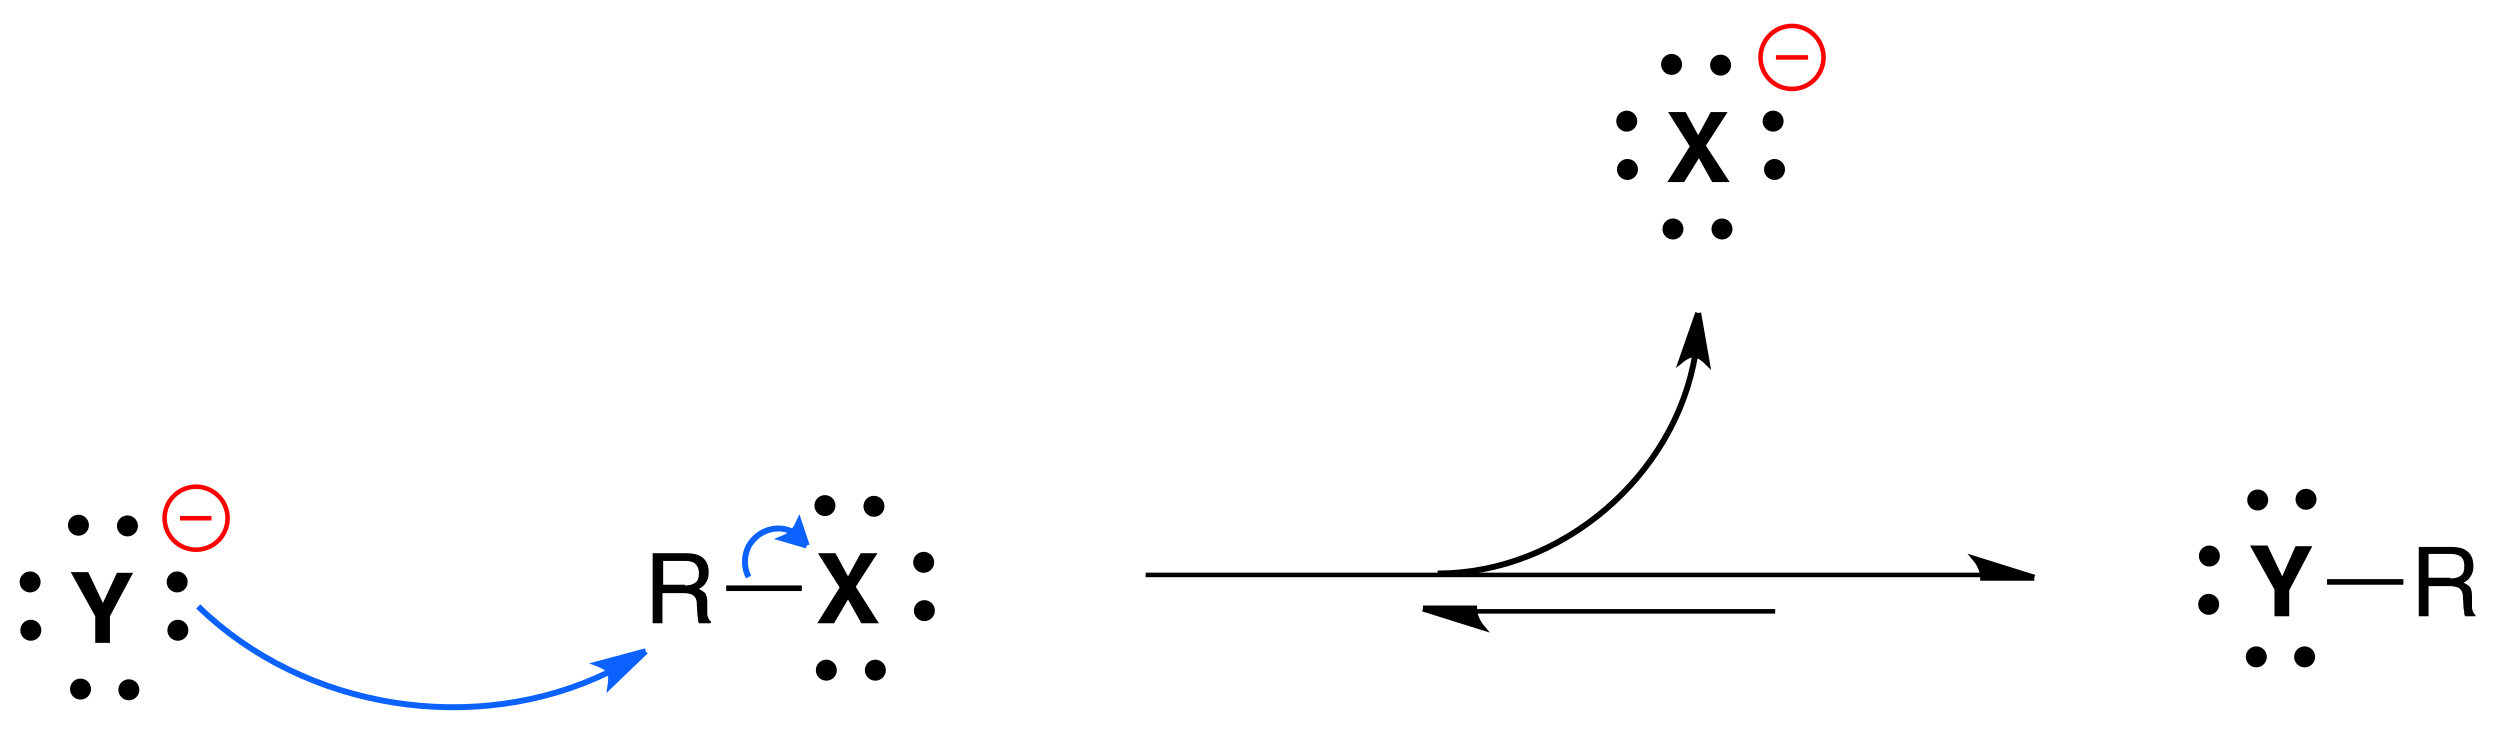 <?xml version="1.0" encoding="utf-8"?>
<!-- Generator: Adobe Illustrator 15.1.0, SVG Export Plug-In . SVG Version: 6.00 Build 0)  -->
<!DOCTYPE svg PUBLIC "-//W3C//DTD SVG 1.1//EN" "http://www.w3.org/Graphics/SVG/1.1/DTD/svg11.dtd">
<svg version="1.1" id="Layer_1" xmlns="http://www.w3.org/2000/svg" xmlns:xlink="http://www.w3.org/1999/xlink" x="0px" y="0px"
	 width="357px" height="105px" viewBox="0 0 357 105" style="enable-background:new 0 0 357 105;" xml:space="preserve">
<style type="text/css">
<![CDATA[
	.st0{clip-path:url(#SVGID_4_);fill:#0C62FF;}
	.st1{clip-path:url(#SVGID_4_);fill:none;stroke:#0C62FF;stroke-width:0.85;stroke-miterlimit:10;}
	.st2{clip-path:url(#SVGID_4_);fill:none;stroke:#FF0000;stroke-width:0.65;stroke-miterlimit:10;}
	.st3{clip-path:url(#SVGID_2_);}
	.st4{clip-path:url(#SVGID_4_);}
	.st5{clip-path:url(#SVGID_4_);fill:none;stroke:#000000;stroke-width:0.85;stroke-miterlimit:10;}
	.st6{clip-path:url(#SVGID_4_);fill:none;stroke:#000000;stroke-width:0.65;stroke-miterlimit:10;}
]]>
</style>
<g>
	<defs>
		<rect id="SVGID_1_" width="357" height="105"/>
	</defs>
	<clipPath id="SVGID_2_">
		<use xlink:href="#SVGID_1_"  style="overflow:visible;"/>
	</clipPath>
	<g class="st3">
		<defs>
			<rect id="SVGID_3_" width="357" height="105"/>
		</defs>
		<clipPath id="SVGID_4_">
			<use xlink:href="#SVGID_3_"  style="overflow:visible;"/>
		</clipPath>
		<g class="st4">
			<path d="M93.4,79H98c0.7,0,1.4,0.1,1.8,0.3c0.9,0.4,1.4,1.2,1.4,2.4c0,0.6-0.1,1.1-0.4,1.5c-0.2,0.4-0.6,0.7-1,0.9
				c0.4,0.2,0.7,0.4,0.9,0.6c0.2,0.3,0.3,0.7,0.3,1.3l0,1.3c0,0.4,0,0.7,0.1,0.8c0.1,0.3,0.2,0.5,0.4,0.6V89h-1.7
				c0-0.1-0.1-0.2-0.1-0.3c0-0.1,0-0.4-0.1-0.8l-0.1-1.7c0-0.7-0.3-1.1-0.7-1.3c-0.3-0.1-0.6-0.2-1.2-0.2h-3V89h-1.4V79z M97.8,83.6
				c0.6,0,1.1-0.1,1.5-0.4s0.5-0.7,0.5-1.4c0-0.7-0.3-1.2-0.8-1.5c-0.3-0.1-0.6-0.2-1.1-0.2h-3.2v3.4H97.8z"/>
		</g>
		<g class="st4">
			<path d="M119.1,89h-2.4l3.2-5.1l-3.1-4.9h2.5l1.8,3.3l1.8-3.3h2.4l-3.1,4.8l3.3,5.2H123l-1.9-3.4L119.1,89z"/>
		</g>
		<rect x="103.7" y="83.6" class="st4" width="10.8" height="0.8"/>
		<circle class="st4" cx="132" cy="87.2" r="1.5"/>
		<circle class="st4" cx="131.9" cy="80.3" r="1.5"/>
		<circle class="st4" cx="124.8" cy="72.3" r="1.5"/>
		<circle class="st4" cx="117.8" cy="72.2" r="1.5"/>
		<circle class="st4" cx="118" cy="95.7" r="1.5"/>
		<circle class="st4" cx="125" cy="95.7" r="1.5"/>
		<g class="st4">
			<path d="M16.7,81.8H19L15.7,88v3.8h-2.1V88l-3.5-6.3h2.5l2.1,4.4L16.7,81.8z"/>
		</g>
		<circle class="st4" cx="25.4" cy="90" r="1.5"/>
		<circle class="st4" cx="25.3" cy="83.1" r="1.5"/>
		<circle class="st4" cx="18.2" cy="75.1" r="1.5"/>
		<circle class="st4" cx="11.2" cy="75" r="1.5"/>
		<circle class="st4" cx="11.5" cy="98.4" r="1.5"/>
		<circle class="st4" cx="18.4" cy="98.5" r="1.5"/>
		<circle class="st4" cx="4.4" cy="90" r="1.5"/>
		<circle class="st4" cx="4.3" cy="83.1" r="1.5"/>
		<circle class="st2" cx="28" cy="74" r="4.5"/>
		<line class="st2" x1="25.7" y1="74" x2="30.2" y2="74"/>
		<path class="st1" d="M28.3,86.6c15.2,14.8,39.7,18.7,58.8,9.3"/>
		<path class="st0" d="M92.2,93l-5,4.8c0,0,0.2-1.3-0.1-1.9s-1.6-1.1-1.6-1.1L92.2,93"/>
		<path class="st1" d="M92.2,93l-5,4.8c0,0,0.2-1.3-0.1-1.9s-1.6-1.1-1.6-1.1L92.2,93"/>
		<path class="st1" d="M113.3,76c-2.3-1.2-5.1-0.3-6.4,2c-0.7,1.4-0.7,3.1,0,4.4"/>
		<path class="st0" d="M115.2,77.9l-3.4-1c0,0,1-0.4,1.4-0.9c0.5-0.5,0.9-1.4,0.9-1.4L115.2,77.9"/>
		<path class="st1" d="M115.2,77.9l-3.4-1c0,0,1-0.4,1.4-0.9c0.5-0.5,0.9-1.4,0.9-1.4L115.2,77.9"/>
		<line class="st6" x1="283.3" y1="82.1" x2="163.6" y2="82.1"/>
		<path class="st4" d="M290.5,82.5h-7.3c0-1.4-1-2.6-1-2.6L290.5,82.5"/>
		<path class="st5" d="M290.5,82.5h-7.3c0-1.4-1-2.6-1-2.6L290.5,82.5"/>
		<line class="st6" x1="210.5" y1="87.3" x2="253.5" y2="87.3"/>
		<path class="st4" d="M203.2,86.9h7.3c0,1.4,1,2.6,1,2.6L203.2,86.9"/>
		<path class="st5" d="M203.2,86.9h7.3c0,1.4,1,2.6,1,2.6L203.2,86.9"/>
		<path class="st5" d="M205.3,81.9c17.7,0,34-14,36.8-31.4"/>
		<path class="st4" d="M242.5,44.7l1.2,6.9c0,0-0.9-0.9-1.7-1c-0.8-0.1-1.8,0.7-1.8,0.7L242.5,44.7"/>
		<path class="st5" d="M242.5,44.7l1.2,6.9c0,0-0.9-0.9-1.7-1c-0.8-0.1-1.8,0.7-1.8,0.7L242.5,44.7"/>
		<g class="st4">
			<path d="M240.5,26h-2.4l3.2-5.1l-3.1-4.9h2.5l1.8,3.3l1.8-3.3h2.4l-3.1,4.8L247,26h-2.5l-1.9-3.4L240.5,26z"/>
		</g>
		<circle class="st4" cx="253.4" cy="24.2" r="1.5"/>
		<circle class="st4" cx="253.2" cy="17.3" r="1.5"/>
		<circle class="st4" cx="245.7" cy="9.3" r="1.5"/>
		<circle class="st4" cx="238.7" cy="9.2" r="1.5"/>
		<circle class="st4" cx="238.9" cy="32.7" r="1.5"/>
		<circle class="st4" cx="245.9" cy="32.7" r="1.5"/>
		<circle class="st4" cx="232.4" cy="24.2" r="1.5"/>
		<circle class="st4" cx="232.3" cy="17.3" r="1.5"/>
		<circle class="st2" cx="255.9" cy="8.2" r="4.5"/>
		<line class="st2" x1="253.6" y1="8.2" x2="258.2" y2="8.2"/>
		<g class="st4">
			<path d="M345.5,78.1h4.5c0.7,0,1.4,0.1,1.8,0.3c0.9,0.4,1.4,1.2,1.4,2.4c0,0.6-0.1,1.1-0.4,1.5c-0.2,0.4-0.6,0.7-1,0.9
				c0.4,0.2,0.7,0.4,0.9,0.6c0.2,0.3,0.3,0.7,0.3,1.3l0,1.3c0,0.4,0,0.7,0.1,0.8c0.1,0.3,0.2,0.5,0.4,0.6V88H352
				c0-0.1-0.1-0.2-0.1-0.3s0-0.4-0.1-0.8l-0.1-1.7c0-0.7-0.3-1.1-0.7-1.3c-0.3-0.1-0.6-0.2-1.2-0.2h-3V88h-1.4V78.1z M349.9,82.6
				c0.6,0,1.1-0.1,1.5-0.4c0.4-0.3,0.5-0.7,0.5-1.4c0-0.7-0.2-1.2-0.8-1.5c-0.3-0.1-0.6-0.2-1.1-0.2h-3.2v3.4H349.9z"/>
		</g>
		<g class="st4">
			<path d="M327.8,78h2.4l-3.3,6.3V88h-2.1v-3.8l-3.5-6.3h2.5l2.1,4.4L327.8,78z"/>
		</g>
		<rect x="332.3" y="82.7" class="st4" width="10.9" height="0.8"/>
		<circle class="st4" cx="315.4" cy="86.3" r="1.5"/>
		<circle class="st4" cx="315.5" cy="79.4" r="1.5"/>
		<circle class="st4" cx="322.4" cy="71.4" r="1.5"/>
		<circle class="st4" cx="329.3" cy="71.3" r="1.5"/>
		<circle class="st4" cx="329.1" cy="93.8" r="1.5"/>
		<circle class="st4" cx="322.2" cy="93.8" r="1.5"/>
	</g>
</g>
</svg>
